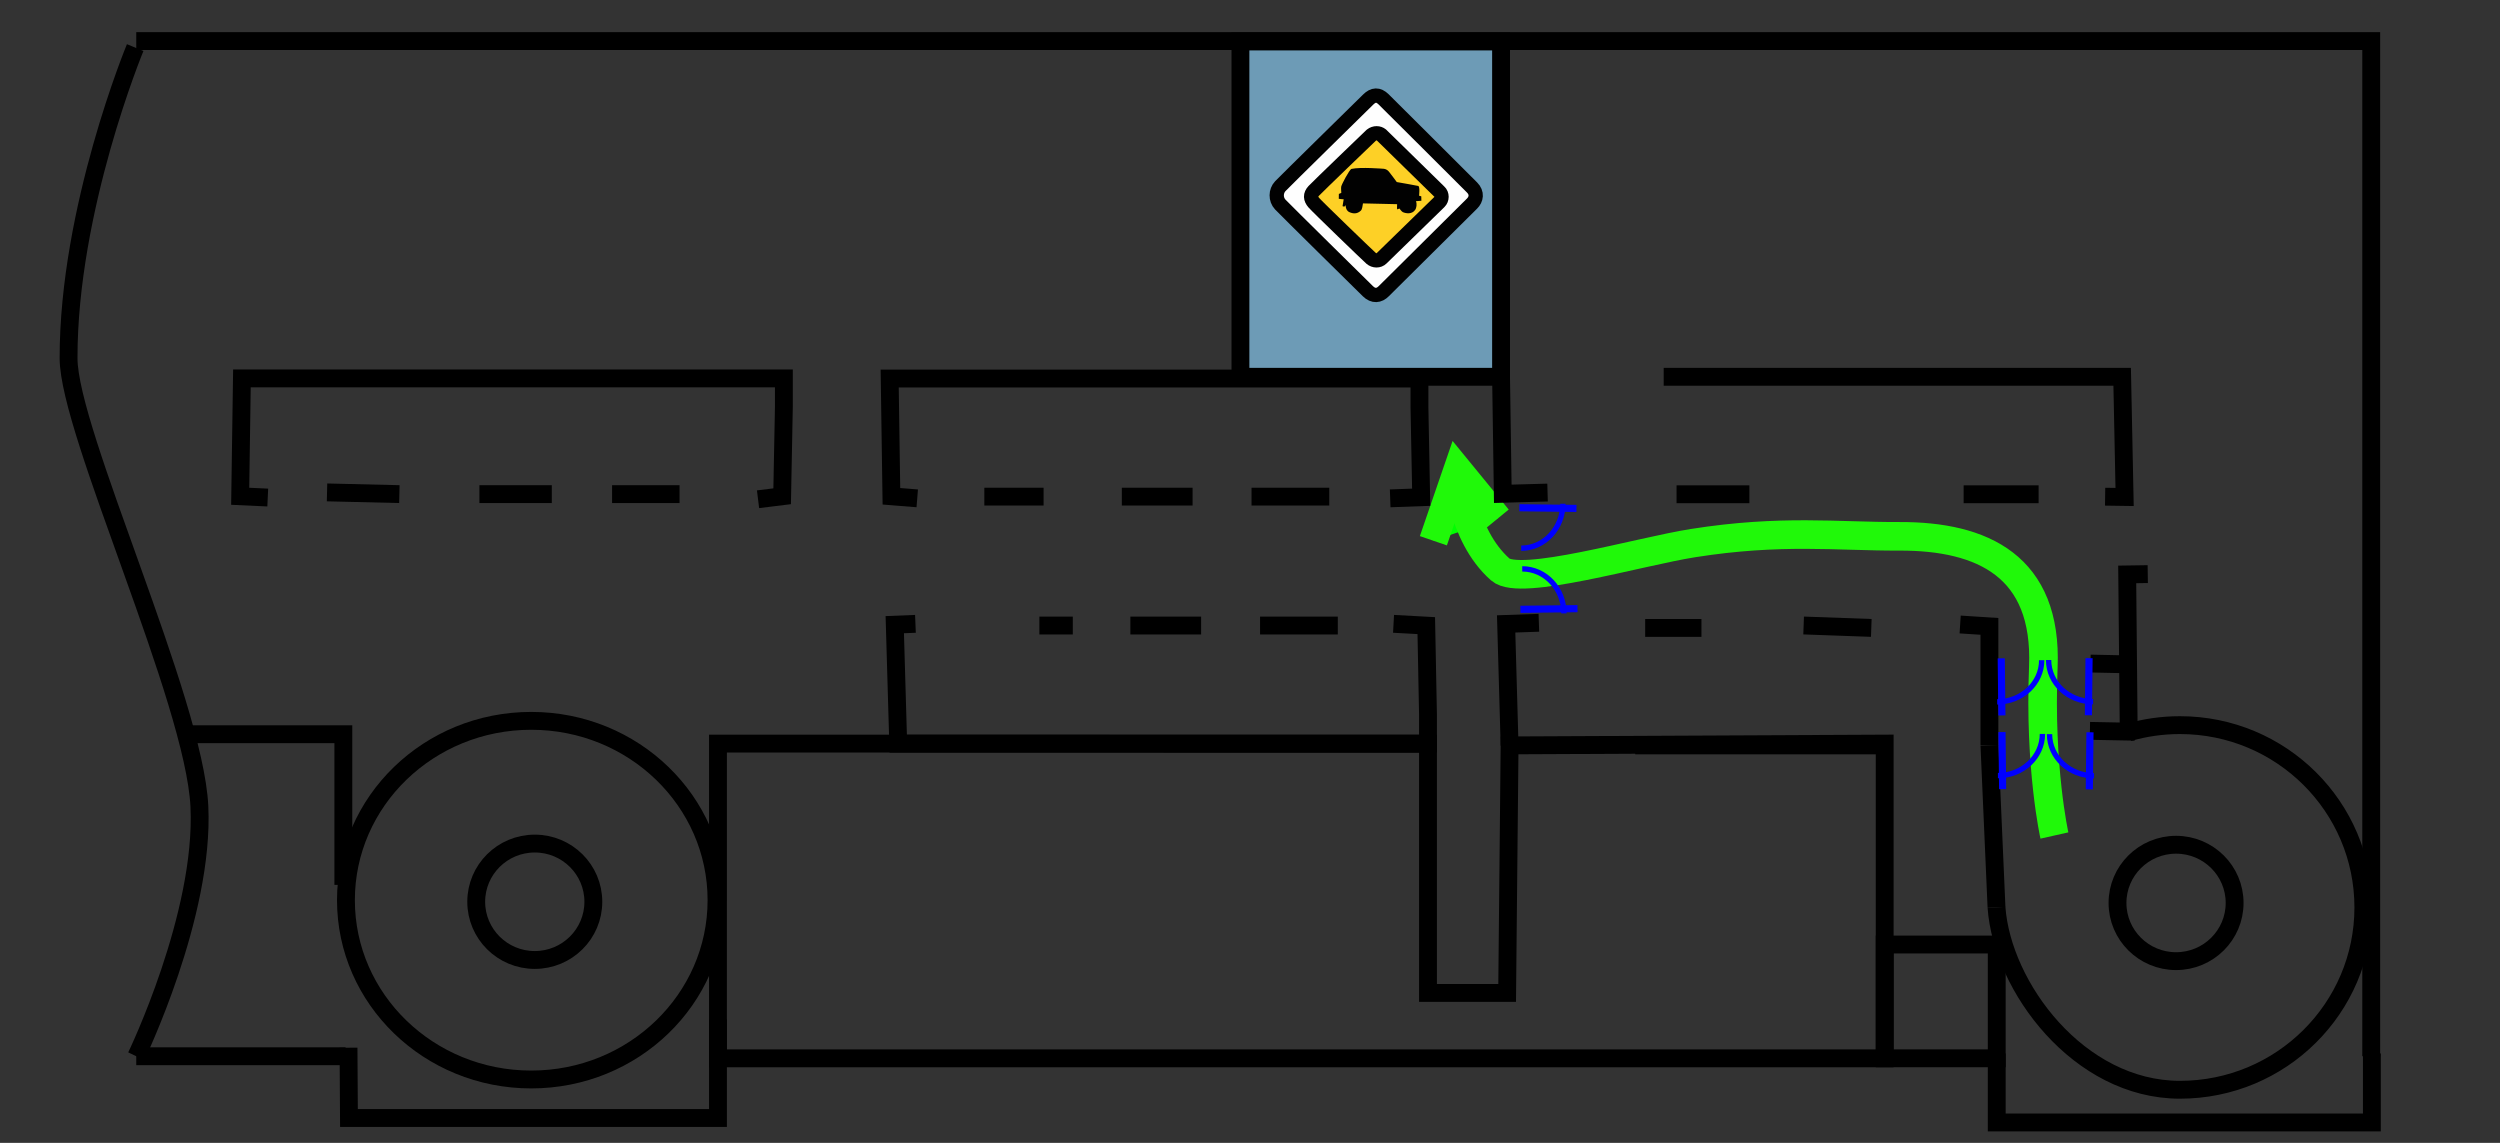 <?xml version="1.0" encoding="UTF-8" standalone="no"?>
<svg
   xmlns:osb="http://www.openswatchbook.org/uri/2009/osb"
   xmlns:dc="http://purl.org/dc/elements/1.1/"
   xmlns:cc="http://creativecommons.org/ns#"
   xmlns:rdf="http://www.w3.org/1999/02/22-rdf-syntax-ns#"
   xmlns:svg="http://www.w3.org/2000/svg"
   xmlns="http://www.w3.org/2000/svg"
   version="1.1"
   id="svg2"
   width="700"
   height="320"
   viewBox="0 0 700 320">
  <rect x="0" y="0" width="700" height="320" fill="#333333" stroke="none"/>
  <defs
     id="defs6">
    <linearGradient
       id="linearGradient938"
       osb:paint="solid">
      <stop
         style="stop-color:#000000;stop-opacity:0.012;"
         offset="0"
         id="stop936" />
    </linearGradient>
  </defs>
  <g
     id="layer1"
     style="display:inline"
     transform="translate(-1445.187,-786.131)">
    <path
       style="fill:#00ff00;stroke:#20f909;stroke-width:8;stroke-miterlimit:4;stroke-dasharray:none;stroke-dashoffset:0;stroke-opacity:1;paint-order:fill markers stroke"
       d="m 1846.534,937.541 6.826,-19.857 11.17,13.652"
       id="path889" />
    <path
       style="fill:none;stroke:#20f909;stroke-width:8;stroke-miterlimit:4;stroke-dasharray:none;stroke-dashoffset:0;stroke-opacity:1;paint-order:fill markers stroke"
       d="m 2020.422,1020.072 c 0,0 -4.255,-18.928 -3.103,-47.161 1.152,-28.232 -16.968,-36.695 -40.335,-36.611 -17.324,0.062 -33.028,-2 -57.708,1.893 -15.287,2.412 -48.484,12.274 -53.988,7.415 -11.197,-9.886 -11.928,-27.924 -11.928,-27.924"
       id="path886" />
    <path
       id="rect883"
       style="fill:none;stroke:#000000;stroke-width:5;stroke-miterlimit:4;stroke-dasharray:none;stroke-dashoffset:0;stroke-opacity:1;paint-order:fill markers stroke"
       d="m 1541.946,1081.881 h -58.606 m 0,-284.251 h 625.79 v 284.251" />
    <ellipse
       style="display:inline;fill:none;stroke:#000000;stroke-width:5;stroke-miterlimit:4;stroke-dasharray:none;stroke-opacity:1;paint-order:fill markers stroke"
       id="path840-5"
       cx="1593.931"
       cy="1038.178"
       rx="51.881"
       ry="50.211" />
    <ellipse
       style="fill:none;stroke:#000000;stroke-width:5;stroke-miterlimit:4;stroke-dasharray:none;stroke-opacity:1;paint-order:fill markers stroke"
       id="path866"
       cx="2054.484"
       cy="1038.956"
       rx="16.397"
       ry="16.297" />
    <ellipse
       style="display:inline;fill:none;stroke:#000000;stroke-width:5;stroke-miterlimit:4;stroke-dasharray:none;stroke-opacity:1;paint-order:fill markers stroke"
       id="path866-3"
       cx="1594.925"
       cy="1038.627"
       rx="16.397"
       ry="16.297" />
    <path
       id="path888"
       style="fill:none;stroke:#000000;stroke-width:5;stroke-miterlimit:4;stroke-dasharray:none;stroke-opacity:1;paint-order:fill markers stroke"
       d="m 2041.23,991.182 c 4.551,-1.313 9.363,-2.016 14.339,-2.016 28.365,0 51.36,22.855 51.36,51.049 0,28.194 -22.995,51.049 -51.36,51.049 -28.365,0 -49.776,-28.855 -51.36,-51.049" />
    <path
       style="fill:none;stroke:#000000;stroke-width:5;stroke-miterlimit:4;stroke-dasharray:none;stroke-opacity:1;paint-order:fill markers stroke"
       d="m 2041.23,991.182 -0.422,-44.216 5.751,-0.086"
       id="path891" />
    <path
       style="fill:none;stroke:#000000;stroke-width:5;stroke-miterlimit:4;stroke-dasharray:none;stroke-opacity:1;paint-order:fill markers stroke"
       d="m 2004.209,1040.215 -1.983,-45.375"
       id="path893" />
    <path
       style="fill:none;stroke:#000000;stroke-width:5;stroke-miterlimit:4;stroke-dasharray:none;stroke-opacity:1;paint-order:fill markers stroke"
       d="m 2030.361,990.773 12.574,0.24"
       id="path899" />
    <path
       style="display:inline;fill:none;stroke:#000000;stroke-width:5;stroke-miterlimit:4;stroke-dasharray:none;stroke-opacity:1;paint-order:fill markers stroke"
       d="m 2030.524,971.926 11.381,0.24"
       id="path899-1" />
    <path
       id="rect921"
       style="fill:none;stroke:#000000;stroke-width:5;stroke-miterlimit:4;stroke-dasharray:none;stroke-opacity:1;paint-order:fill markers stroke"
       d="m 1646.218,994.332 198.807,0.026 v 69.795 h 22.164 l 0.683,-69.313 105.028,-0.508 v 88.124 h -326.683 z" />
    <rect
       style="fill:none;stroke:#000000;stroke-width:5;stroke-miterlimit:4;stroke-dasharray:none;stroke-opacity:1;paint-order:fill markers stroke"
       id="rect923"
       width="31.372"
       height="31.86"
       x="1972.901"
       y="1050.596"
       ry="0" />
    <path
       id="rect925"
       style="fill:none;stroke:#000000;stroke-width:5;stroke-miterlimit:4;stroke-dasharray:none;stroke-opacity:1;paint-order:fill markers stroke"
       d="m 2109.313,1081.094 v 19.326 h -105.039 v -19.326" />
    <path
       id="rect928"
       style="fill:none;stroke:#000000;stroke-width:5;stroke-miterlimit:4;stroke-dasharray:none;stroke-opacity:1;paint-order:fill markers stroke"
       d="m 1702.016,925.668 -7.234,-0.579 -0.482,-32.973 h 148.337 v 8.143 l 0.482,25.096 -8.681,0.313 m -17.052,-0.479 h -21.771 m -16.5,0 h -19.815 m -21.906,0 h -16.592" />
    <rect
       style="fill:#6d9bb6;fill-opacity:1;stroke:#000000;stroke-width:5;stroke-miterlimit:4;stroke-dasharray:none;stroke-opacity:1;paint-order:fill markers stroke"
       id="rect931"
       width="72.975"
       height="93.886"
       x="1792.509"
       y="797.747" />
    <path
       id="rect934"
       style="fill:none;stroke:#000000;stroke-width:5;stroke-miterlimit:4;stroke-dasharray:none;stroke-opacity:1;paint-order:fill markers stroke"
       d="m 1878.505,924.047 -12.539,0.349 -0.482,-32.763 m 45.536,0 h 128.374 l 0.682,33.651 -5.456,-0.08 m -18.621,-0.678 h -20.996 m -59.988,0 h -20.396" />
    <path
       id="rect928-3"
       style="display:inline;fill:none;stroke:#000000;stroke-width:5;stroke-miterlimit:4;stroke-dasharray:none;stroke-opacity:1;paint-order:fill markers stroke"
       d="m 1520.158,925.443 -7.716,-0.355 0.482,-32.999 h 151.747 v 7.976 l -0.482,25.023 -6.752,0.834 m -21.973,-1.438 h -18.895 m -16.879,0 h -20.27 m -22.409,0 -20.255,-0.479" />
    <path
       style="fill:none;stroke:#000000;stroke-width:5;stroke-miterlimit:4;stroke-dasharray:none;stroke-dashoffset:0;stroke-opacity:1;paint-order:fill markers stroke"
       d="m 1483.037,799.457 c 0,0 -18.715,45.129 -18.652,86.981 0.031,20.711 35.206,95.699 36.631,125.495 1.454,30.414 -17.676,69.949 -17.676,69.949"
       id="path27" />
    <path
       id="rect925-6"
       style="display:inline;fill:none;stroke:#000000;stroke-width:5;stroke-miterlimit:4;stroke-dasharray:none;stroke-opacity:1;paint-order:fill markers stroke"
       d="m 1646.218,1071.573 v 27.595 h -103.325 l -0.12,-19.68" />
    <path
       id="rect928-9"
       style="display:inline;fill:none;stroke:#000000;stroke-width:5;stroke-miterlimit:4;stroke-dasharray:none;stroke-opacity:1;paint-order:fill markers stroke"
       d="m 1701.511,960.806 -5.787,0.232 0.965,33.32 h 148.337 v -8.143 l -0.482,-24.911 -9.163,-0.499 m -15.606,0.479 h -21.771 m -16.5,0 H 1761.69 m -16.119,0 h -9.358" />
    <path
       id="rect934-6"
       style="display:inline;fill:none;stroke:#000000;stroke-width:5;stroke-miterlimit:4;stroke-dasharray:none;stroke-opacity:1;paint-order:fill markers stroke"
       d="m 1876.071,960.509 -9.163,0.316 0.965,34.015 m 35.179,0 h 70.532 m 28.643,0 V 961.518 l -8.198,-0.529 m -24.88,0.959 -18.948,-0.678 m -28.611,0.678 h -15.757" />
    <path
       style="fill:none;stroke:#000000;stroke-width:5;stroke-miterlimit:4;stroke-dasharray:none;stroke-dashoffset:0;stroke-opacity:1;paint-order:fill markers stroke"
       d="m 1497.92,991.715 h 43.403 v 42.181"
       id="path881" />
    <g
       id="g2843">
      <path
         style="fill:#00ff00;stroke:#0000ff;stroke-width:2;stroke-miterlimit:4;stroke-dasharray:none;stroke-dashoffset:0;stroke-opacity:1;paint-order:fill markers stroke"
         d="m 2005.737,991.111 0.187,15.986"
         id="path892" />
      <path
         id="path894"
         style="fill:none;fill-opacity:1;stroke:#0000ff;stroke-width:1.5;stroke-miterlimit:4;stroke-dasharray:none;stroke-dashoffset:0;stroke-opacity:1;paint-order:fill markers stroke"
         d="m 2017.066,991.623 c 0,6.447 -5.58,11.673 -12.463,11.673" />
    </g>
    <g
       id="g2843-0"
       style="display:inline"
       transform="translate(-0.201,-20.643)">
      <path
         style="fill:#00ff00;stroke:#0000ff;stroke-width:2;stroke-miterlimit:4;stroke-dasharray:none;stroke-dashoffset:0;stroke-opacity:1;paint-order:fill markers stroke"
         d="m 2005.737,991.111 0.187,15.986"
         id="path892-9" />
      <path
         id="path894-4"
         style="fill:none;fill-opacity:1;stroke:#0000ff;stroke-width:1.5;stroke-miterlimit:4;stroke-dasharray:none;stroke-dashoffset:0;stroke-opacity:1;paint-order:fill markers stroke"
         d="m 2017.066,991.623 c 0,6.447 -5.58,11.673 -12.463,11.673" />
    </g>
    <g
       id="g2843-3"
       style="display:inline"
       transform="matrix(-1,0,0,1,4035.861,-20.694)">
      <path
         style="fill:#00ff00;stroke:#0000ff;stroke-width:2;stroke-miterlimit:4;stroke-dasharray:none;stroke-dashoffset:0;stroke-opacity:1;paint-order:fill markers stroke"
         d="m 2005.737,991.111 0.187,15.986"
         id="path892-4" />
      <path
         id="path894-0"
         style="fill:none;fill-opacity:1;stroke:#0000ff;stroke-width:1.5;stroke-miterlimit:4;stroke-dasharray:none;stroke-dashoffset:0;stroke-opacity:1;paint-order:fill markers stroke"
         d="m 2017.066,991.623 c 0,6.447 -5.58,11.673 -12.463,11.673" />
    </g>
    <g
       id="g2843-3-3"
       style="display:inline"
       transform="matrix(-1,0,0,1,4036.12,0.057)">
      <path
         style="fill:#00ff00;stroke:#0000ff;stroke-width:2;stroke-miterlimit:4;stroke-dasharray:none;stroke-dashoffset:0;stroke-opacity:1;paint-order:fill markers stroke"
         d="m 2005.737,991.111 0.187,15.986"
         id="path892-4-5" />
      <path
         id="path894-0-8"
         style="fill:none;fill-opacity:1;stroke:#0000ff;stroke-width:1.5;stroke-miterlimit:4;stroke-dasharray:none;stroke-dashoffset:0;stroke-opacity:1;paint-order:fill markers stroke"
         d="m 2017.066,991.623 c 0,6.447 -5.58,11.673 -12.463,11.673" />
    </g>
    <g
       id="g2843-0-0"
       style="display:inline"
       transform="rotate(-90,1921.133,1041.345)">
      <path
         style="fill:#00ff00;stroke:#0000ff;stroke-width:2;stroke-miterlimit:4;stroke-dasharray:none;stroke-dashoffset:0;stroke-opacity:1;paint-order:fill markers stroke"
         d="m 2005.737,991.111 0.187,15.986"
         id="path892-9-9" />
      <path
         id="path894-4-4"
         style="fill:none;fill-opacity:1;stroke:#0000ff;stroke-width:1.5;stroke-miterlimit:4;stroke-dasharray:none;stroke-dashoffset:0;stroke-opacity:1;paint-order:fill markers stroke"
         d="m 2017.066,991.623 c 0,6.447 -5.58,11.673 -12.463,11.673" />
    </g>
    <g
       id="g2843-3-8"
       style="display:inline"
       transform="matrix(0,1,1,0,879.498,-1077.435)">
      <path
         style="fill:#00ff00;stroke:#0000ff;stroke-width:2;stroke-miterlimit:4;stroke-dasharray:none;stroke-dashoffset:0;stroke-opacity:1;paint-order:fill markers stroke"
         d="m 2005.737,991.111 0.187,15.986"
         id="path892-4-9" />
      <path
         id="path894-0-3"
         style="fill:none;fill-opacity:1;stroke:#0000ff;stroke-width:1.5;stroke-miterlimit:4;stroke-dasharray:none;stroke-dashoffset:0;stroke-opacity:1;paint-order:fill markers stroke"
         d="m 2017.066,991.623 c 0,6.447 -5.58,11.673 -12.463,11.673" />
    </g>
  </g>
  <g
     id="layer2"
     transform="translate(-1445.187,-786.131)">
    <g
       id="g56"
       transform="matrix(1.824,0,0,1.824,1801.447,811.783)"
       style="opacity:0.99;stroke-width:2.072">
      <path
         style="display:inline;fill:#ffffff;fill-opacity:1;fill-rule:evenodd;stroke:#000000;stroke-width:8.288;stroke-linecap:square;stroke-linejoin:round;stroke-miterlimit:4;stroke-dasharray:none;stroke-opacity:1;paint-order:markers fill stroke"
         d="M 59.914,2.295 C 58.447,2.342 56.996,3.136 55.502,4.611 52.515,7.562 7.223,51.986 4.572,54.812 c -2.651,2.826 -2.802,7.599 0.012,10.6 2.814,3.001 47.631,47.14 50.77,50.219 3.139,3.079 6.488,2.725 9.211,-0.049 2.723,-2.774 48.611,-48.277 51.096,-50.715 2.485,-2.438 3.19,-6.162 0,-9.34 C 112.47,52.349 67.543,7.472 64.424,4.455 62.864,2.946 61.381,2.248 59.914,2.295 Z"
         transform="scale(0.265)"
         id="path10852" />
      <path
         style="display:inline;fill:#fed125;fill-opacity:1;fill-rule:evenodd;stroke:none;stroke-width:1.096;stroke-linecap:square;stroke-linejoin:round;stroke-miterlimit:4;stroke-dasharray:none;stroke-opacity:1;paint-order:markers fill stroke"
         d="m 15.303,6.696 c 0.372,-0.325 1.086,-0.426 1.478,-0.026 0.392,0.4 8.044,8.016 8.481,8.454 0.437,0.438 0.401,1.065 0.083,1.476 -0.318,0.411 -8.152,8.132 -8.505,8.44 -0.416,0.363 -1.098,0.493 -1.577,0.043 -0.479,-0.45 -8.267,-8.177 -8.564,-8.517 -0.352,-0.403 -0.224,-1.103 0.084,-1.457 0.308,-0.353 8.202,-8.135 8.52,-8.413 z"
         id="path10877" />
      <path
         style="display:inline;fill:#fed125;fill-opacity:1;fill-rule:evenodd;stroke:#000000;stroke-width:2.193;stroke-linecap:square;stroke-linejoin:round;stroke-miterlimit:4;stroke-dasharray:none;stroke-opacity:1;paint-order:markers fill stroke"
         d="m 16.744,6.655 c 0.319,0.278 8.449,8.303 8.892,8.703 0.444,0.4 0.447,1.165 0,1.592 -0.447,0.426 -8.435,8.212 -8.868,8.642 -0.433,0.43 -1.138,0.405 -1.599,0.008 C 14.709,25.203 6.873,17.649 6.359,17.043 5.844,16.436 5.78,15.858 6.357,15.236 6.933,14.615 14.86,7.002 15.196,6.682 15.695,6.289 16.342,6.321 16.744,6.655 Z"
         id="path835" />
      <path
         style="fill:#000000;fill-opacity:1;fill-rule:evenodd;stroke:none;stroke-width:2.072;stroke-linecap:square;stroke-linejoin:round;stroke-miterlimit:4;stroke-dasharray:none;stroke-opacity:1;paint-order:markers fill stroke"
         d="m 12.142,11.867 c 1.38,-0.314 4.89,-0.025 4.89,-0.025 0,0 0.532,-0.015 0.921,0.521 0.389,0.536 0.915,1.157 1.146,1.52 0.794,0.152 3.123,0.538 3.288,0.598 0.165,0.06 0.177,0.426 0.18,0.766 0.003,0.34 -0.049,0.728 -0.049,0.728 l 0.345,0.103 0.013,0.676 c 0,0 -0.663,0.068 -0.828,0.068 0.169,0.431 0.093,1.021 -0.137,1.345 -0.484,0.682 -1.371,0.558 -1.876,0.337 -0.187,-0.082 -0.522,-0.554 -0.522,-0.554 0,0 -0.216,0.063 -0.355,0.129 -0.039,-0.215 -0.005,-0.797 -0.005,-0.797 -2.043,-0.051 -3.353,-0.093 -5.242,-0.122 -0.079,0.375 -0.092,0.894 -0.343,1.126 -0.556,0.513 -1.153,0.487 -1.771,0.204 -0.388,-0.178 -0.6,-0.733 -0.523,-1.051 -0.273,0.181 -0.08,0.3 -0.499,0.149 0.051,-0.355 0.149,-0.953 0.174,-1.057 -0.28,-0.01 -0.494,-0.043 -0.752,-0.074 l 0.011,-0.75 0.376,-0.158 c -0.004,-0.296 -0.06,-0.652 -0.017,-0.956 0.043,-0.305 1.252,-2.618 1.574,-2.726 z"
         id="path10879" />
    </g>
  </g>
</svg>
